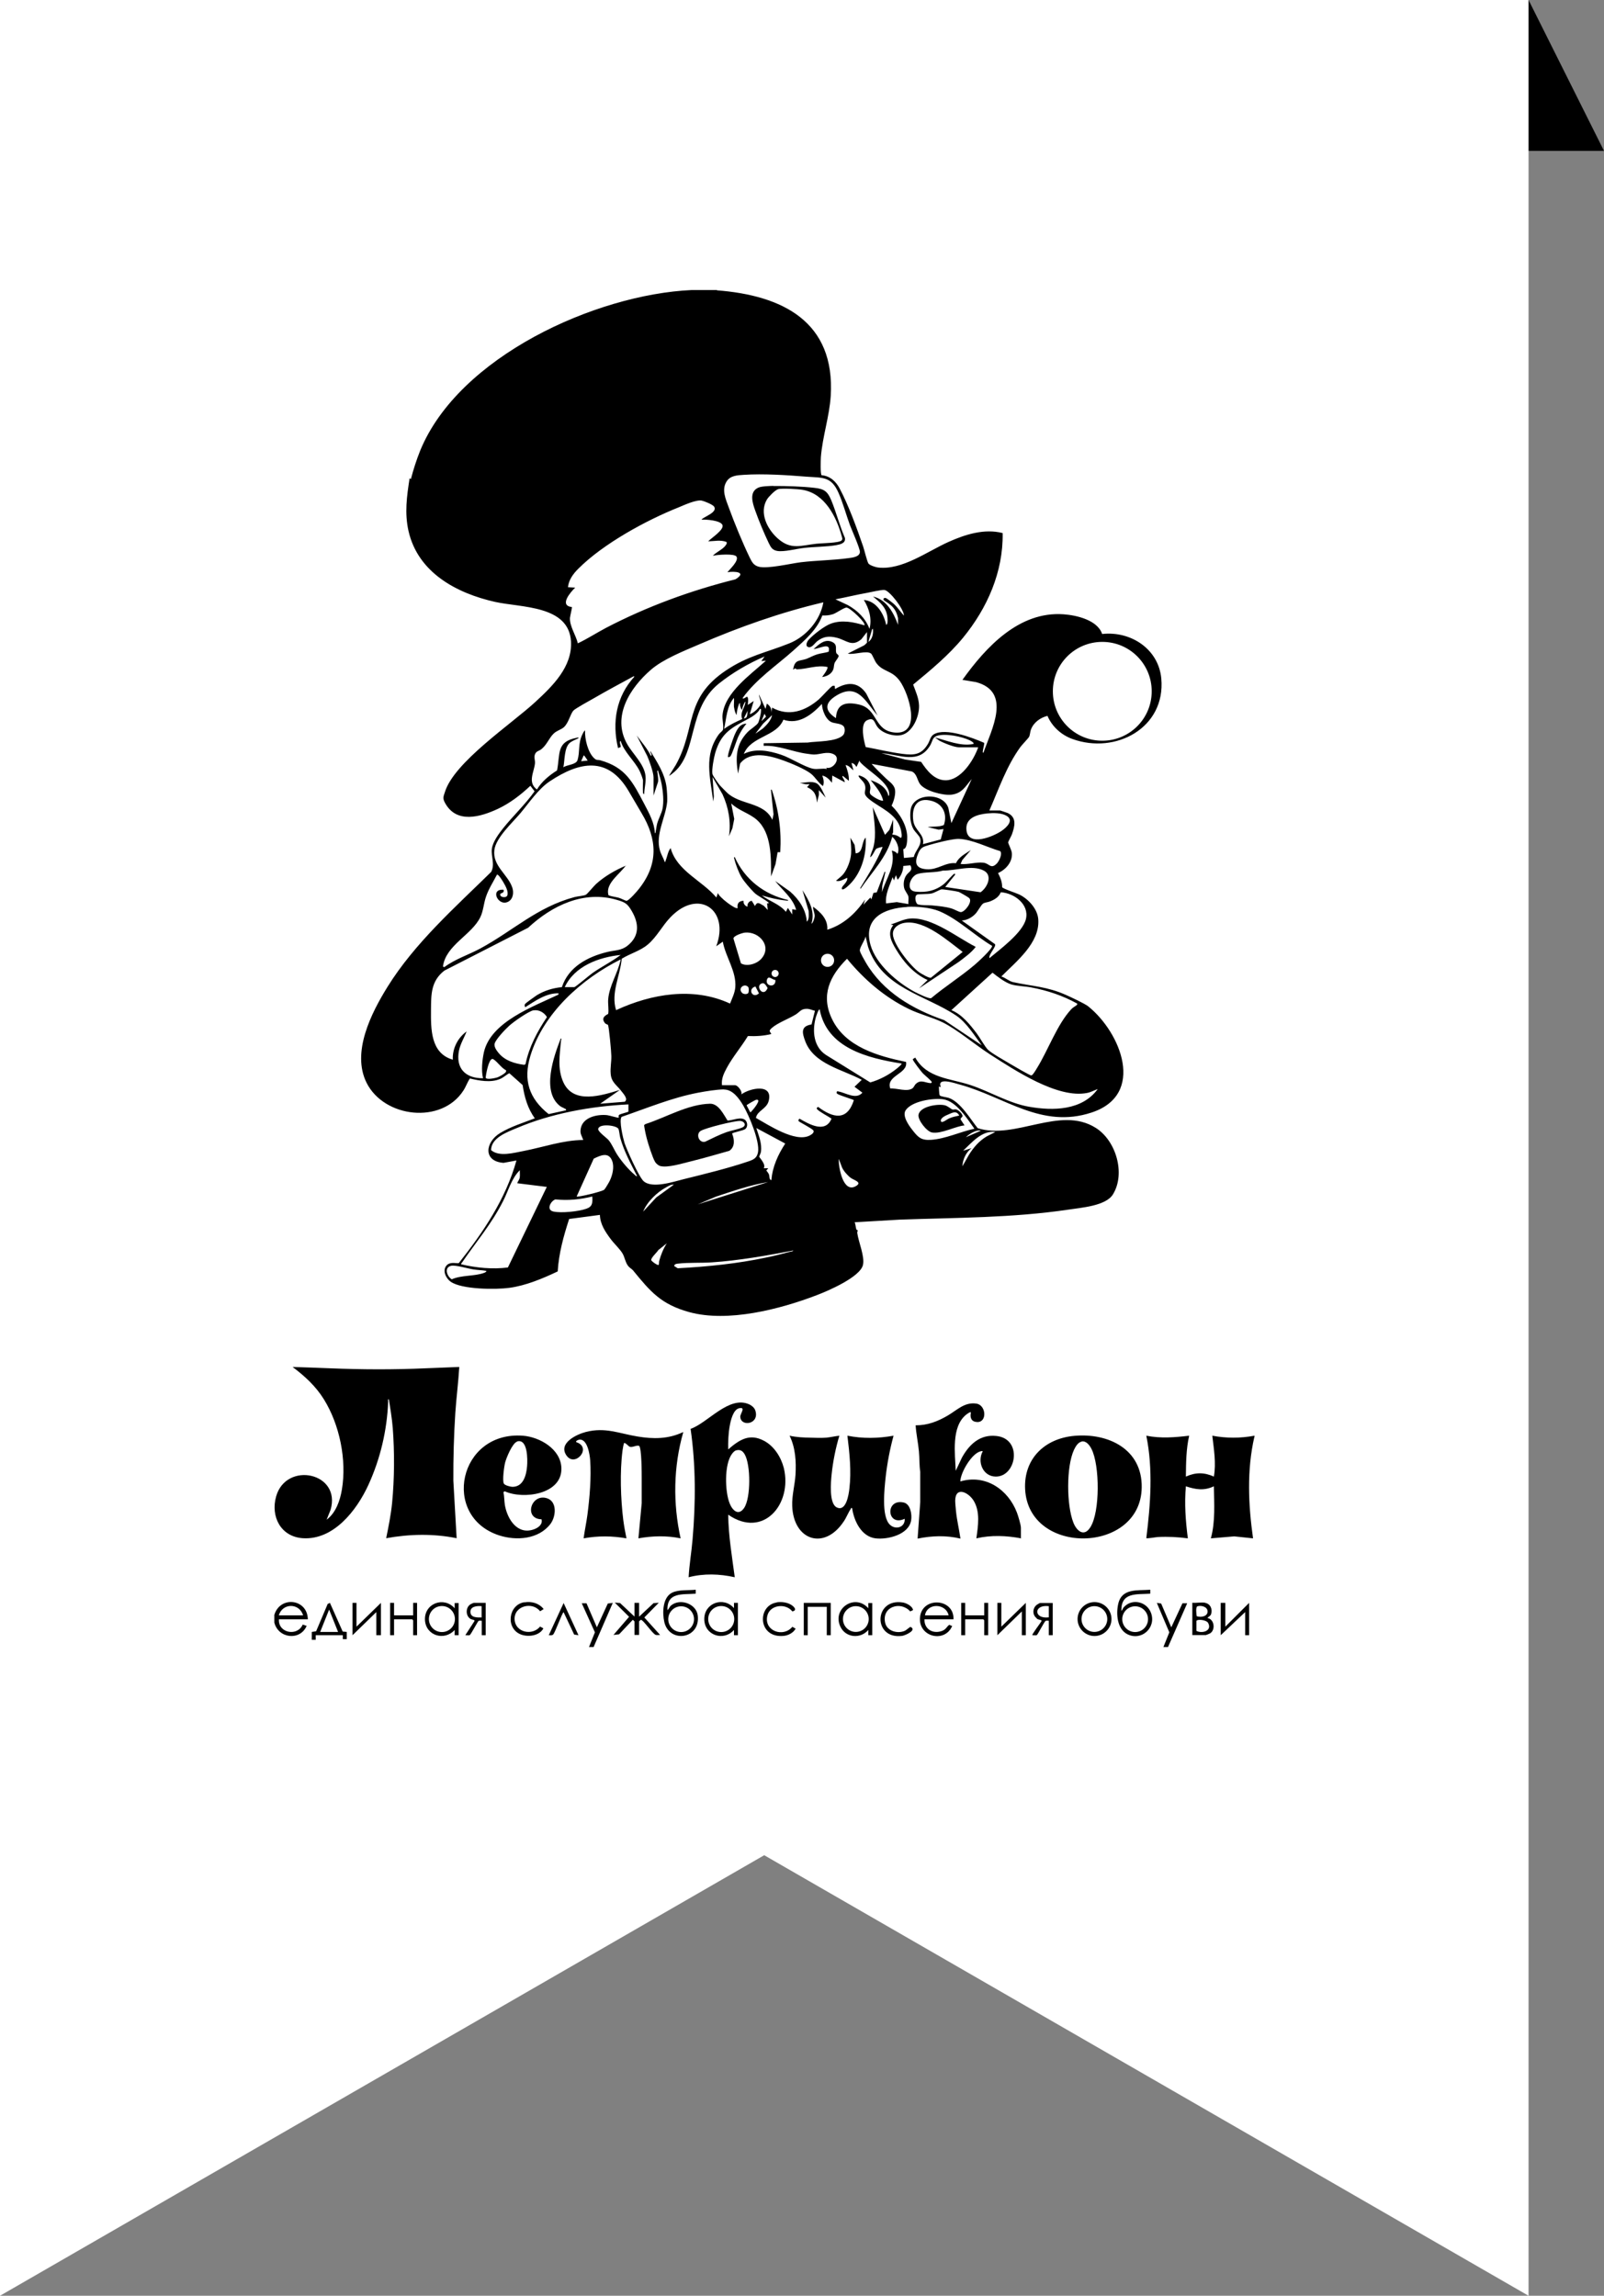 <?xml version="1.0" encoding="UTF-8"?> <svg xmlns="http://www.w3.org/2000/svg" id="_Слой_2" data-name="Слой 2" viewBox="0 0 122.03 174.68"><rect x="0" y="0" width="122.03" height="174.68" fill="#808080" stroke="none"/><defs><style> .cls-1 { fill: #fff; } </style></defs><g id="_Слой_1-2" data-name="Слой 1"><polygon points="122.03 11.48 116.29 11.48 110.55 5.74 116.29 0 122.03 11.48"></polygon><polygon class="cls-1" points="116.29 174.68 116.29 0 0 0 0 174.68 58.14 141.16 116.29 174.68"></polygon><g id="uuid-4f2a27f3-9f49-4182-ac65-9a12a612327f" data-name=" Слой 1-2"><g><path d="M54.53,22.09c5,.38,9.02,2.38,8.67,8.04-.1,1.56-.63,3.11-.75,4.66-.01.18-.05,1.3.06,1.37.63.05,1.09.47,1.37,1.01.67,1.26,1.31,3.02,1.78,4.39.09.25.31,1.2.42,1.33s.54.27.71.29c1.84.22,3.75-1.22,5.36-1.94,1.27-.57,2.73-1.04,4.13-.68.05,2.96-1.17,5.71-3.01,7.96-1.11,1.35-2.46,2.46-3.8,3.57.19.51.43,1.03.45,1.59.03.83-.5,2.1-1.4,2.26-.57.1-1.39-.15-1.75-.61-.27-.34-.24-.79-.8-.53-.56.25-.25,1.57-.11,2.04.93.17,1.86.4,2.79.52s1.47.06,1.96-.78c.14-.25.18-.56.44-.71.89-.52,2.93.26,3.82.65.04.06-.08.46-.09.58,0,.06-.05.18.04.17.61-1.76,2.18-4.63-.57-5.37l-1.03-.17c1.79-2.5,4.31-5.23,7.69-4.99.99.07,2.59.44,2.94,1.5,2.17-.24,4.29,1.13,4.5,3.39.34,3.76-3.48,5.79-6.76,4.6-.84-.3-1.55-.94-1.9-1.76-.54.13-1.06.5-1.26,1.05-.06.16-.07.4-.13.53-.05.11-.53.6-.67.79-1.06,1.46-1.64,3.19-2.36,4.83h.83s.49.16.56.19c.72.34.54,1.02.32,1.64-.05.13-.28.53-.28.6,0,.09.26.57.28.81.06.68-.46,1.26-1.05,1.52.17.33.32.68.31,1.07.04.12,1.1.46,1.3.56.7.34,1.4,1.1,1.45,1.9.13,1.79-1.68,3.2-2.81,4.34.31.09.58.36.9.43,1.47.32,2.58.33,4.03.98.38.17,1.42.65,1.69.87,2.47,1.99,4.38,6.71.25,8.07-3.82,1.26-6.58-1.18-10.01-2.12-.38-.1-1.8-.61-1.46.19l-.15-.05s.01.58.06.67c.06.1.53.14.7.2.89.32,1.62,1.59,2.19,2.3,2.87.91,6.25-1.73,8.97-.03,1.55.96,2.3,3.48,1.32,5.07-.54.88-2.42,1.01-3.4,1.16-4.23.63-8.57.61-12.82.76l-3.43.2c.08.17.07.37.13.54.03.07.1.06.11.07,0,.02-.05.13-.04.21.09.67.59,1.81.43,2.44-.23.92-2.67,1.97-3.52,2.29-2.79,1.07-6.75,2.09-9.68,1.29-2.15-.59-2.96-1.55-4.29-3.18-.09-.11-.28-.2-.39-.36-.2-.27-.24-.63-.4-.91-.2-.35-.64-.75-.9-1.1-.41-.55-.81-1.13-.83-1.85l-2.34.31c-.42,1.29-.79,2.62-.87,3.99-1.14.54-2.42,1.08-3.68,1.25-1.03.14-3.62.13-4.47-.47-.36-.26-.65-.86-.3-1.24.29-.32.84-.11.93-.18,1.86-2.35,3.57-4.88,4.38-7.8l-.98.18c-1.57-.11-1.41-1.57-.26-2.27.81-.49,1.76-.78,2.64-1.12-.55-.75-.79-1.62-.93-2.53l-1.01-.9c-.26.13-.45.34-.74.45-.7.28-1.55.12-2.26-.05-.2.29-.3.62-.49.91-1.66,2.59-6.03,2.09-7.37-.58-1.16-2.32.35-5.3,1.59-7.3,2.06-3.32,5.12-6.03,7.89-8.75.3-.59-.02-1.15.05-1.75.07-.54.52-1.14.85-1.56.76-.95,1.69-1.82,2.4-2.82l-.32-.42c-.73.69-1.55,1.32-2.46,1.75-1.35.63-3.17,1.16-4.04-.46-.18-.33-.12-.47,0-.82.7-2.27,5.06-5.17,6.88-6.85,1.31-1.21,2.82-2.67,2.71-4.61-.17-2.75-3.78-2.56-5.77-3-2.94-.66-5.87-2.23-6.59-5.39-.31-1.38-.13-2.64.08-4.01l.1.05c.19-.73.43-1.47.71-2.17,2.93-7.14,13.32-11.87,20.64-12.21h1.95ZM56.58,36.13c-.46.03-1,.05-1.28.47-.44.65-.08,1.39.15,2.03.43,1.18,1.04,2.66,1.58,3.78.17.34.29.6.69.71.67.18,2.41-.24,3.21-.34,1.18-.14,2.43-.15,3.6-.31.3-.04.87-.09.89-.47.01-.27-.62-1.68-.76-2.05-.29-.79-.54-1.73-.88-2.48-.55-1.23-1.2-1.11-2.41-1.2-1.51-.12-3.29-.24-4.8-.14h0ZM53.38,39.52c.23-.23,1.22-.54.95-.97-.1-.16-.75-.42-.94-.46-.43-.08-1.32.33-1.75.51-2.49.99-5.76,2.78-7.65,4.68-.39.39-.72.84-.78,1.4l.55.03c-.37.36-1.24,1.37-.25,1.48.03.03-.14.69-.15.83-.03.63.46,1.32.6,1.93.74-.35,1.43-.8,2.15-1.18,3.11-1.62,6.44-2.84,9.84-3.69.92-.56-.08-.63-.61-.54.18-.23.89-.87.69-1.19-.15-.25-1.5-.14-1.8-.06.25-.28.77-.49.98-.8.06-.08.1-.14.07-.25-.47-.18-.92-.06-1.4-.05.21-.24,1.24-.88,1.08-1.25-.16-.35-1.24-.42-1.58-.4h0ZM68.77,46.84c0-.49-1.09-1.9-1.48-1.95-.21-.03-1.06.17-1.33.22-.8.14-1.59.34-2.4.49l.94.44c.75.42,1.34,1,1.65,1.81.2-.77-.03-1.55-.43-2.2.96.08,1.52,1.04,1.7,1.9.13-.07.11-.35.1-.48-.04-.81-.53-1.21-1.1-1.68,1.03.23,1.57,1.24,1.9,2.15v-.51c-.16-.72-.46-.96-1.04-1.33-.15-.09-.04-.24.1-.2.09.02.52.36.61.44.3.27.51.61.78.9h0ZM48.92,60.3c-.03-.25,0-.63,0-.9,0-.13-.19-.6-.26-.74-.38-.78-1.19-1.43-1.44-2.29-.14.08.03.35,0,.47l-.2.08c-.47-1.97-.14-3.93,1.25-5.44l-.07-.02c-.99.54-1.99,1.07-2.97,1.64-.28.16-1.49.82-1.62.98-.24.31-.36.94-.72,1.26-.21.18-.53.25-.76.47-.36.34-.52.86-.95,1.2-.15.12-.37.14-.46.34-.13.26,0,.46-.02.73-.06.65-.59,1.46.15,1.99.36-.6.94-1.08,1.53-1.45.25-1.27-.07-2.18,1.48-2.48.05-.01.16-.07.15.03-.19.09-.51.22-.67.36-.42.37-.37,1.33-.48,1.85.3-.2.97-.19,1.08-.55.19-.64.03-1.25.36-1.94.04-.09.12-.26.21-.32-.03.65.21,1.68.7,2.13.2.18.24.09.46.15,1.94.54,2.48,1.68,3.36,3.35.35.67.76,1.41.79,2.19.07.01.06-.09.07-.15.04-.2.06-.4.11-.59.1-.35.34-.79.4-1.1.12-.57.04-1.3-.06-1.87-.07-.36-.18-.7-.28-1.05-.09-.01-.05.11-.04.17.02.23.08.46.04.7l-.34,1.03v-1.38c0-.37-.32-1.27-.48-1.63l-.8-1.56c.37.5.8.99,1.08,1.55.16-.05-.11-.27-.03-.35.52.85,1.09,1.72,1.22,2.74.03.26.07.83.05,1.08-.11,1.22-.92,2.51-.55,3.74.09.31.26.56.36.86.07.02.05-.05.07-.1.13-.31.17-.7.38-.95.48,1.75,2.39,2.46,3.48,3.76l.12-.35c.03.29,1.36,1.3,1.5,1.15-.06-.35.1-.54.45-.55-.03.21.1.39.3.45-.04-.21.11-.43.32-.45l.25.4c.18-.41.38-.16.67-.02l.3.32-.05-.5.15-.03c-.3-.28-.88-.53-1.15-.81-.29-.3-.73-.79-.95-1.16-.21-.36-.44-.96-.54-1.37-.01-.05-.07-.16.03-.15.76,1.7,2.25,2.85,4.06,3.26.01.09-.1.04-.16.04-.62-.06-1.24-.21-1.84-.39.59.46,1.35.65,1.83,1.25l.15-.3.33.5v-.4s.3.05.3.05c-.24-.89-1.05-1.5-1.6-2.2l1.13.8c.67.58,1.23,1.4,1.28,2.3.21-.19.14-.57.14-.82l-.47-1.58c.48.78.99,1.6.68,2.56.14-.08.24-.43.25-.58.01-.24-.14-.48-.12-.72.58.43,1.14.96,1.08,1.75,1.25-.39,2.16-1.25,2.88-2.3l-.13.4.53-.55.07.15.16-.5.25-.04.6-1.57c.09-.01.04.1.03.15-.06.31-.16.62-.21.94l-.02.46c.32-1.07,1.05-1.97.75-3.16.18.05.31.09.43.25.2-.4-.06-1.02-.4-1.3-.39,1.53-1.55,2.69-2.41,3.96l-.02-.07c.61-1.01,1.26-2.01,1.7-3.11-.09-.02-.44.09-.49.14-.13.12-.26.54-.46.64.04-.27.18-.51.25-.78.25-.98.04-2.04-.05-3.03l.93,2.1.33-.37.29-.79v.98s-.08.11-.05.17c.22,0,.44.09.6.23.2.07.05-.58.02-.68-.34-1.19-1.6-1.59-2.43-2.28-.54-.46-.14-.55-.29-1.06-.08-.26-.4-.48-.47-.64-.03-.06.01-.09.07-.07.46.14.79.45.82.94,0,.17-.09.3-.01.46s.85.6.98.5c-.16-.63-.57-1.06-.95-1.55.58.19,1.22.55,1.35,1.2.09,0,.05-.22.05-.27-.14-.84-1.61-1.65-2.18-2.28-.04-.04-.07-.09-.07-.15l-.23.5c-.08-.14-.2-.29-.38-.3l.15.55c-.2-.14-.34-.37-.6-.4.14.38.27.79.25,1.2l-.43-.35c-.23-.09.21.4.1.45l-.93-.5-.03.55c-.19-.25-.41-.48-.73-.55.09.27.16.52.05.8-.36-.25-.57-.66-.9-.93-.45-.36-1.53-.81-2.09-1.01-1.03-.37-2.52-.78-3.31.22l-.16.77c-.2-1.23-.17-2.22.73-3.16.19-.2.68-.5.8-.7.07-.11.37-1.22.13-1.05-.13.28-.54.56-.82.71-1.3.7-2.12,1.06-2.58,2.64-.1.35-.27,1.25-.21,1.59.02.13.46.75.58.88.09.1.4.41.52.53,1,.97,2.82.7,3.46,2.08l.09-.42c-.06-.57-.13-1.15-.18-1.72,0-.06-.06-.17.04-.16.54,1.56.75,3.11.65,4.76h-.2l-.16.91-.34.94c0-1.4.06-3.3-1.08-4.31-.58-.51-1.4-.71-1.95-1.25l.23,1.18-.14.71-.26.61c.16-1.1-.03-2.19-.49-3.19l-.76-1.32.1,1.48-.05.38c-.22-1.83-.74-3.49.43-5.11.07-.1.28-.25.31-.34.08-.27-.07-.79-.03-1.14.17-1.7,2.14-3.06,3.3-4.12l-.35.03.25-.35c-1.22.52-2.47,1.25-3.5,2.08-2.35,1.91-1.6,5.11-3.34,6.68-.05.04-.39.34-.42.3l.51-.82c1.57-2.83.6-5.02,3.8-7.17,1.68-1.13,3.03-1.35,4.81-2.06,1.29-.51,2.37-1.75,2.61-3.13-3.24.76-6.4,1.88-9.45,3.2-1.16.5-2.74,1.12-3.68,1.94-1.58,1.37-2.97,3.54-1.81,5.62.42.76,1.32,1.55,1.41,2.45.05.47-.09.91-.1,1.38-.05.02-.1-.1-.1-.13h0ZM65.96,48.92v-.83l-.43.55c-.73.61-1.12.08-1.85-.11-.59-.15-1.02-.12-1.51.26-.19.15-.41.54-.69.44-.24-.08-.08-.42.04-.55.35-.39,1.22-1.07,1.72-1.24.83-.29,1.7-.11,2.52.14.16-.16-1.04-1.3-1.34-1.35-.17-.03-.78.41-1.04.5-.28.09-.53.11-.82.1-.38,1.06-1.34,1.89-2.16,2.63-1.33,1.19-2.86,2.2-3.91,3.66.11.12.32-.19.38-.08.09.17.03.42.02.6l.45-.3-.3,1c.28-.06.86-.59.85-.87,0-.18-.15-.43-.15-.63l.5,1.1.1-.4c.27.17.39.44.35.75l.05-.45c1.27.71,2.53.26,3.56-.63.2-.17.9-.97,1.04-1.02.05-.02.11-.01.16-.01l.03.25c.89-.54,1.74-.59,2.37.34l.86,1.67c-.94-1.09-1.52-2.53-3.17-1.49-.88.55-.85,1.15.01,1.69.04-1.13.81-1.25,1.76-1.03,1.46.34,1.1,2,2.74,2.13,2.05.16,1.04-2.97.36-3.92-.6-.84-1.27-.67-1.79-1.37-.12-.16-.31-.65-.4-.72-.33-.27-1.33.12-1.77,0l1.25-.63s.2-.17.2-.2h0ZM66.06,48.85c.32-.23.39-.64.35-1-.1.02-.08.11-.1.17-.09.27-.16.56-.25.83h0ZM87.62,52.6c0-2.08-1.68-3.76-3.76-3.76s-3.76,1.68-3.76,3.76,1.68,3.76,3.76,3.76,3.76-1.68,3.76-3.76ZM55.84,53.83c-.02-.23.02-.49,0-.73-.55.63-.58,1.57-.75,2.36.43-.31.9-.54,1.38-.75-.2-.47.17-.83.23-1.23.01-.11,0-.13-.06-.01-.09.17-.15.35-.19.54-.06-.03-.12-.22-.14-.29-.02-.07-.01-.14-.01-.21-.09-.13-.3.83-.25.9-.1-.08-.19-.45-.2-.58h0ZM64.14,55.94c.14-.15.17-.48.06-.65-.15-.24-.66-.24-.88-.32-.49-.16-.78-.95-.79-1.41-.76.81-1.75,1.61-2.93,1.2-.53,1.3-2.47,1.25-3.01,2.6.88-.44,1.92-.24,2.82.06.73.24,1.8.94,2.44,1.07.34.07.71-.05,1.06.02l-.05-.1c.52.17,1.18-.74.55-1.03-.5-.23-1,.03-1.48.03-.13,0-.4-.04-.54-.06-1.09-.14-2.17-.66-3.29-.6v-.2l3.34-.05c.69-.11,2.2-.04,2.71-.57h0ZM56.59,54.66c.34-.01.23-.36.3-.6l-.3.6ZM57.94,54.86l.34-.33-.12-.22-.23.55h0ZM57.49,55.81s.52-.35.57-.4c.29-.27.6-.6.68-1l-.68.65-.58.75h0ZM74.43,56.86h-1.48c-.35,0-1.17-.33-1.49-.51l-.34-.24c.94.24,1.94.69,2.93.5.11-.08-.21-.25-.27-.28-.6-.29-1.87-.55-2.5-.34-.35.12-.33.4-.5.7-.87,1.51-2.34.72-3.72.62l1.8.48,1.22.18c.43.65,1,1.4,1.86,1.4,1.17,0,2.14-1.53,2.48-2.51h0ZM44.71,57.87s-.27-.42-.3-.4l-.2.45.5-.05h0ZM73.93,59.27c-.49.58-.74,1.11-1.58,1.2-.62.06-2-.29-2.37-.83-.2-.29-.23-.78-.61-.94l-3.06-.58c.32.37.68.71,1.03,1.05.25.26.64.47.74.86.09.35-.08.94-.25,1.27.61.6,1.16,1.47,1.19,2.36,0,.26,0,.92-.3.95l.05.67.75-.07c.11-.52.64-.88.48-1.43-.06-.19-.37-.47-.49-.66-.25-.44-.3-1-.23-1.5.18-1.29,2.48-1.36,2.87-.14l.23,1.15,1.55-3.36ZM47.62,65.84c-.4.61-1.52,1.33-1.35,2.18.01.07.01.09.08.12.18.07.51.11.73.17.14.04.47.21.57.23.18.02.83-.74.97-.92,1.48-1.88,1.39-3.75.19-5.75-.33-.56-.65-1.11-.98-1.67-1.57-2.68-3.73-2.27-6.02-.74-.85.57-1.56,1.63-2.23,2.43-.6.71-1.86,1.86-1.97,2.79-.15,1.2,1.02,1.85,1.36,2.84.13.37.08.87-.29,1.08-.77.43-1.45-.99-.37-.9.09.26-.22.24-.25.33-.07.25.47.33.54.09.09-.31-.15-.72-.3-.98-.05-.09-.39-.65-.49-.59-.29.56-.64,1.09-.84,1.69-.17.5-.2,1.07-.42,1.53-.65,1.37-2.64,2.14-2.85,3.77l.1.05c.83-.62,1.83-.93,2.74-1.42,2.48-1.34,4.32-3.15,7.16-3.91.24-.07.69-.09.87-.18.12-.06.6-.66.78-.82.65-.59,1.47-1.06,2.28-1.4h0ZM71.81,62.77c.27-.8-.05-1.57-.89-1.82-1.16-.34-1.58.44-1.44,1.49.1.77.88,1.02.74,1.79l1.35-.36.21-.79-.37.05-.83-.2c.41-.06.86.01,1.24-.16h0ZM75.12,61.89c-.78.08-1.72.34-1.59,1.31.17,1.24,2.04.45,2.67.02.38-.26.97-.81.37-1.15-.39-.23-1.01-.22-1.45-.18ZM75.82,65.72c.18-.17.47-.76.27-.96-.98-.29-2.1-.88-3.13-.93-.48-.02-1.79.32-2.29.47-.43.13-.61.17-.8.6-.31.72-.24,1.18.63,1.24.86.06,1.41-.55,2.23-.46.21-.48.72-.72,1.13-1l-.65.76-.13.3c.57.06,1.17-.16,1.73-.1.46.05.56.52,1.01.08h0ZM69.27,65.84l-.55.05c0,.38-.18.77-.43,1.05l-.13-.35-.15.4-.1-.25c-.23.65-.57,1.29-.5,2l.82-.1.88.15c-.02-.18.03-.4,0-.57s-.28-.44-.33-.68c-.06-.3-.02-.61.13-.88.19-.34.58-.38.35-.82h0ZM71.92,67.49l2.68.4c.5-.34.96-1.28.24-1.65-.89-.46-2.14.02-3.1,0-.57.18-1.41.09-1.94.26-.56.18-.93,1.26-.16,1.34.83.09,1.56-.07,2.2-.6.17-.14.64-.7.75-.75.06-.03.09.01.07.07l-.75.93h0ZM69.78,68.78c.13.12.91.09,1.11.11.51.05,1.03.09,1.52.24.18.05.55.27.69.27.3,0,.94-.82.62-1.08-.08-.07-.7-.43-.79-.46-.16-.05-1.15-.2-1.29-.19s-.53.26-.76.31c-.29.07-.98.03-1.11.09-.22.11-.12.59.01.71h0ZM75.28,72.9c.8-.67,2.52-1.93,2.77-2.97.27-1.13-.9-1.98-1.91-2.04-.15.37-.47.56-.83.7-.17.07-.4.07-.53.17-.15.11-.4.6-.58.78-.27.28-.64.48-1.03.5l2.53,1.8c.11.18-.49.78-.43,1.05h0ZM42.75,75.1c.51-1.54,1.97-2.31,3.47-2.67.58-.14,1.04-.09,1.53-.48.91-.73.87-1.67.32-2.62-.33-.57-.51-.68-1.14-.86-2.52-.74-4.93.43-6.75,2.12l-6.37,3.26c-1.03.8-1.01,1.81-1.02,2.99-.01,1.45-.04,3.3,1.66,3.79-.04-.85.37-1.66,1.05-2.15-.19.49-.47.93-.58,1.45-.27,1.35.49,2.13,1.83,2.11-.15-.58-.06-1.42.07-2,.54-2.3,3.77-3.46,5.66-4.36l.02-.1c-.94-.03-1.77.57-2.53,1.05-.03.01-.09-.14-.03-.23s.76-.58.89-.67c.59-.36,1.22-.55,1.91-.62h0ZM54.49,72c1.04-2.77-1.34-4.44-3.48-2.21-.62.64-1.04,1.5-1.73,2.08-.58.49-1.34.68-1.98,1.08-.12,1.31-.84,2.59-.43,3.91,2.7-1.25,5.88-1.79,8.67-.5.16-.4.36-.8.4-1.23.1-1.22-.74-2.31-.95-3.48l-.5.35ZM69.01,69.01c-1.76.1-3.36.85-2.78,2.9.42,1.47,2.05,2.86,3.36,3.56.22.11,1.06.54,1.25.48,1.06-.89,2.24-1.63,3.29-2.52.23-.19,1.37-1.23,1.35-1.46-1.34-.79-2.59-2.04-4.02-2.64-.68-.28-1.71-.37-2.45-.33h0ZM56.68,70.96c-.2.02-.88.24-.88.45l.57,1.89c.46.27,1.21.04,1.55-.35.84-.94-.15-2.09-1.24-1.99h0ZM74.68,79.52c-.54-.72-1.15-1.71-1.91-2.23-2.35-1.59-5.68-2.08-6.73-5.25l-.19-.79c-.03.27-.49.89-.43,1.1.04.18.33.68.44.87,1.31,2.25,3.57,3.57,5.97,4.4l2.84,1.9h0ZM63.46,73.07c0-.28-.22-.5-.5-.5s-.5.22-.5.5.22.5.5.5.5-.22.5-.5ZM42.96,75.11h.73c.09,0,1.19-.94,1.41-1.09.69-.48,1.46-.86,2.12-1.36-1.66.17-3.52.85-4.26,2.46h0ZM83.5,82.87c-.28.1-.49.23-.79.29-2.25.45-5.52-1.74-7.37-2.92-1.08-.69-2.54-1.92-3.62-2.45-.78-.38-1.76-.62-2.58-1.02-1.84-.89-3.41-2.25-4.7-3.82-1.32,1.31-2.01,2.79-1.14,4.59,1.02,2.12,3.5,2.82,5.63,3.26.17.91-1.55,1.03-1.2,2.02.48-.04,1.29.29,1.7-.02.11-.09.15-.25.26-.34.36-.33.67-.09,1.05-.05.08,0,.09.03.15-.06.02-.09-.57-.56-.68-.68-.12-.13-.78-.97-.77-1.08l.19-.12c.89,1.58,2.67,1.58,4.2,2.09,1.48.49,2.94,1.39,4.46,1.65,1.82.32,4.03.29,5.22-1.34h0ZM47.22,73c-2.97,1.48-5.88,4.08-6.87,7.34-.56,1.85-.1,3.24,1.39,4.43l1.32-.29c.02-.12-.02-.08-.06-.11-.12-.08-.25-.11-.39-.21-1.43-1.11-.49-3.76.05-5.14.1-.01.03.1.02.15-.09,1.07-.29,2.15.18,3.18.78,1.7,2.92,1,4.3.58l-1.5,1.05,1.87-.15c.28-.21-.09-.59-.25-.8-.36-.48-.77-.67-.82-1.33-.04-.46.06-.91.05-1.35,0-.27-.18-2.28-.26-2.37-.05-.05-.15-.04-.23-.14-.38-.47.24-.66.25-.7.06-.24-.03-.8,0-1.1.08-1.05.74-2,.95-3.03h0ZM59.24,74.07c0-.15-.12-.27-.27-.27s-.27.12-.27.27.12.27.27.27.27-.12.27-.27ZM81.95,76.36c-1.1-.61-2.27-1-3.51-1.23-.46-.09-1.07-.1-1.48-.22-.48-.14-1.06-.59-1.45-.9l-3.13,2.85c.81.33,1.4,1.08,1.92,1.76.25.33.62,1.01.86,1.25.27.27,1.33.86,1.71,1.09.2.12,1.48.87,1.59.87.1,0,.35-.42.42-.54.85-1.36,1.54-3.34,2.62-4.5.15-.16.29-.21.42-.32.04-.04.04-.04.03-.1h0ZM58.99,74.56c-.23.01-.52-.39-.64-.02-.16.52.7.65.64.02ZM58.03,74.81c-.66.1.02,1.19.37.37-.07-.12-.22-.39-.37-.37ZM56.93,75.55c.04-.07.06-.37-.01-.45-.27-.31-.8.07-.48.43.12.14.42.14.49.02h0ZM57.47,75.06c-.64.19-.2.97.27.52l-.27-.52ZM54.94,82.57h.98c.2,0,.57.46.48.7.65-.48,2.43-.86,2.08.5-.16.62-.87.73-.97,1.29.96.54,2.97,1.88,4.07,1.35.14-.07.43-.25.28-.42-.14-.15-1.06-.63-1.1-.68-.04-.07,0-.15.07-.19.74.43,1.96,1.13,2.43,0-.24-.18-.94-.53-1.1-.73-.07-.09.01-.11.08-.17,1.13.85,2.21,1.1,2.72-.51-.04-.05-1.04-.35-1.22-.46-.08-.05-.1-.06-.09-.16.07-.1.07-.05.14-.04.54.09,1.34.65,1.82.09l-.6-.45.55-.53c-1.47-.79-3.65-1.19-4.3-2.94-.24-.64-.35-1.14.48-1.27l.26-1.04c-.22-.05-.39-.15-.63-.15-.44,0-.51.23-.83.43-.51.32-1.38.64-1.8,1.01-.08.07-.16.13-.19.25l.13.23c-.59.14-1.18.18-1.78.15-.49.81-1.15,1.58-1.6,2.41-.23.43-.44.85-.37,1.35h0ZM68.57,80.92c-2.55-.41-5.65-1.16-6.21-4.11-.08-.08-.3.6-.31.66-.26,1-.15,2.19.79,2.8l3.37,2.09c.71-.2,1.43-.58,2-1.04.06-.05.44-.35.38-.4h0ZM40.59,76.87c-.39.08-1.51.87-1.84,1.17-.29.26-.99.99-1.11,1.34-.09.25.15.57.31.76.48.57,1.22.79,1.93.88l.1-.05c.27-1.31.9-2.49,1.63-3.58-.19-.34-.62-.59-1.02-.51h0ZM38.49,81.43c-.33-.16-.63-.62-.92-.81-.05-.03-.07-.06-.14-.04-.26.07-.46,1.15-.48,1.42.06.18.72.03.88-.02s.62-.31.67-.44v-.11s0,0,0,0ZM55.08,82.89c-.59.01-1.37.14-1.96.25-2,.38-3.91,1.18-5.83,1.84-.21.28.11,1.61.22,1.98.17.52,1.1,2.59,1.45,2.91.66.59,2.26.05,3.06-.15,1.54-.38,3.42-.84,4.91-1.35.39-.13.66-.25.74-.71.14-.84-.69-2.8-1.13-3.55-.31-.53-.8-1.22-1.47-1.21h0ZM74.13,85.88c-.56-.77-1.37-2.1-2.39-2.24-.77-.1-2.37.14-2.84.84-.28.43.25,1.17.53,1.52.42.54.65.77,1.38.73,1.12-.07,2.25-.62,3.33-.85h0ZM57.53,83.68c-.07.01-.72.38-.73.42l.27.52c.07.02.08-.05.12-.08.11-.11.8-.93.35-.86h0ZM47.82,84.03c-2.85.14-5.87.68-8.5,1.8-.74.31-1.95.74-1.96,1.68.61.53,1.72.21,2.46.07,1.51-.29,3-.83,4.55-.84-.11-.34-.26-.46-.19-.86.15-.88,1.27-1.11,2.01-1.03.14.01.85.23.88.19.02-.02-.04-.15.03-.21.1-.08.69-.21.71-.25v-.54s0,0,0,0ZM48.47,89.49c-.48-.95-.99-1.87-1.28-2.91-.05-.17-.08-.59-.15-.7-.18-.27-1.49-.41-1.53.03-.02.2.64.66.8.85.26.32.42.75.65,1.1.32.5.87,1.15,1.33,1.53.06.05.08.12.18.1ZM58.69,89.79c.07-1.01.51-1.95,1.05-2.78l-2.2-1.18c.19.61.44,1.17.35,1.82-.02.11-.13.32-.13.36,0,.06.55.6.34.88h.35s-.15.17-.15.17c.07.1.16.19.2.3.06.16,0,.43.2.43h0ZM74.63,86.03c-.37-.09-.88.25-1.15.5l1.15-.5ZM75.73,86.13c-1.02-.14-1.78.79-2.46,1.43l.65-.2c-.42.3-.68.86-.7,1.38l.5-.88c.36-.57.77-1.05,1.36-1.4l.65-.33h0ZM43.86,91.04c.1.07,1.94-.37,2.11-.52.07-.06.37-.57.42-.68.21-.43.35-1.03.19-1.49-.26-.73-.88-.45-1.41-.19l-1.3,2.88h0ZM63.81,88.19c-.02.63.33,2.65,1.32,2.05.49-.29-.17-.44-.41-.62s-.54-.52-.66-.79l-.24-.63h0ZM39.35,90.04c.04-.16.16-.26.19-.44s0-.38.01-.56c-.64.62-.87,1.56-1.28,2.36-.91,1.79-2.04,3.08-3.13,4.68-.03.04-.07.05-.05.12,1.16.27,2.37.39,3.55.24l2.96-6.13-2.25-.28h0ZM58.44,89.94c-1.36.22-2.67.68-3.97,1.11l-1.39.59,5.36-1.7ZM51.28,90.14c-.22-.03-.4.09-.58.19-.71.38-1.47,1.11-1.77,1.86l1-1.08,1.35-.98ZM45.06,91.04c-.92.23-1.86.32-2.81.22-.36.13-.71.79-.16.92.6.14,1.93,0,2.52-.21.47-.16.48-.46.45-.93h0ZM50.73,94.6l-.65.52c-.09.17-.6.61-.53.78.11.13.35.3.5.35.12.03.07-.2.1-.3.13-.48.31-.93.58-1.35h0ZM60.35,95.15c-2.05.39-4.11.76-6.19.9-.86.06-1.76,0-2.61.1-.13.02-.23.03-.26.18l.27.17c2.27-.12,4.53-.35,6.75-.82.59-.12,1.19-.27,1.77-.43.07-.02.26-.02.27-.1h0ZM37,96.7c-.32-.06-.65-.06-.97-.11-.42-.06-1.36-.35-1.7-.28-.57.12-.33.81.04,1.03.73-.33,1.73-.22,2.46-.49.08-.03.15-.06.18-.15h0Z"></path><path d="M95.43,109.33c-.58,2.53-.46,5.17-.1,7.72l-1.43-.15-1.78.15c.35-1.27.25-2.65.23-3.96-.74.35-1.38.25-2.13,0-.12,1.32-.02,2.65.15,3.96-.75-.1-1.52-.14-2.28-.1-.09,0-.88.14-.88.08.32-2.57.52-5.23,0-7.79,1.1.22,2.16.13,3.26,0-.23,1.01-.24,2.07-.25,3.11.75-.33,1.38-.33,2.13,0,.18-1.02,0-2.08-.12-3.11,1.07.2,2.13.2,3.21,0v.1h0Z"></path><path d="M20.86,122.91c.42-1.51,2.53-1.28,2.56.3h-2.2c-.07,1.05,1.41,1.33,1.81.4l.3.1c-.49,1.15-2.15.97-2.46-.25v-.55ZM23.06,122.91c-.28-.95-1.56-.96-1.85,0h1.85Z"></path><polygon points="44.81 125.32 45.26 124.2 44.26 121.99 44.62 121.99 45.41 123.82 46.24 122.01 46.62 121.96 45.16 125.32 44.81 125.32"></polygon><polygon points="88.51 125.32 88.96 124.2 88.01 121.96 88.34 122.01 89.11 123.82 89.96 121.99 90.32 121.99 88.86 125.32 88.51 125.32"></polygon><path d="M34.94,104.02c-.07,1.16-.22,2.32-.3,3.48-.11,1.72-.16,3.44-.15,5.16l.25,4.38c-1.77-.36-3.59-.32-5.36,0,.18-.89.36-1.78.45-2.68.18-1.84.19-3.87.05-5.71-.06-.73-.18-1.46-.3-2.18-.09-.01-.05.11-.05.17-.08,2.18-.6,4.38-1.51,6.36-.88,1.91-2.63,4.19-4.98,4.04-1.68-.11-2.47-1.65-2.03-3.19.77-2.68,4.97-1.81,4.14,1.03l-.3.75c.7-.52,1.02-1.45,1.16-2.29.38-2.25-.17-4.94-1.37-6.87-.62-1-1.45-1.76-2.38-2.46.94.03,1.89.06,2.83.1,2.49.1,4.82.11,7.31,0,.84-.04,1.69-.06,2.53-.1h0Z"></path><path d="M55.39,110.29c.85-.73,1.62-1.26,2.74-.66.76.4,1.29,1.24,1.5,2.06.67,2.75-1.56,5.41-4.23,3.56.02,1.6.29,3.18.5,4.76-1.15-.26-2.36-.3-3.51,0,.05-.96.22-1.92.3-2.88.24-2.79.25-5.64-.15-8.41,1.32-.46,2.93-2.57,4.47-1.86.19.09.38.25.45.45.36,1.06-1.1,1.29-1.14.49-.01-.24.45-.76-.08-.65-.46.09-.65.94-.72,1.33-.11.6-.13,1.21-.12,1.81ZM56.02,110.35c-.14.03-.25.17-.33.27-.6.79-.54,2.88-.18,3.77.21.53.67.98,1.1.35.52-.76.51-3.3.04-4.09-.15-.25-.32-.37-.63-.3Z"></path><path d="M77.69,117.05c-1.14-.21-2.27-.26-3.41,0,.13-.93.31-2.03-.21-2.87-.38-.62-1.38-1.13-1.4,0,0,.21.04.57.06.8.07.7.24,1.39.34,2.09-1.08-.26-2.17-.22-3.26,0l.2-2.78v-2.31c-.08-.51-.05-1.04-.1-1.55-.06-.66-.21-1.32-.25-1.98.93,0,1.69-.3,2.47-.76.69-.41,1.27-1.03,2.16-.89.74.12.82,1.42.06,1.4-.43-.01-.57-.31-.49-.69.04-.18-.32.1-.37.14-1.13.93-.83,2.96-.78,4.26l.47-1c.56-1.01,1.37-1.78,2.61-1.65,2.03.2,1.55,3.11-.04,3.09-.97-.01-1.42-1.12-.99-1.91,0-.05-.08-.03-.12-.02-.69.12-1.57,1.62-1.58,2.3,1.91-.57,3.64.61,4.31,2.38.09.24.3.93.3,1.15v.83h0Z"></path><path d="M63.86,109.23c-.28.93-.49,1.97-.59,2.94-.06.57-.21,2.22.38,2.52.72.37.92-.97.97-1.42.16-1.34.01-2.71-.15-4.03,1.15.23,2.35.21,3.51,0-.28,1.03-.48,2.08-.6,3.14-.09.88-.34,2.99.32,3.63.43.42,1.17.21,1.13-.45-1.37.64-1.51-1.54-.09-1.24.53.11.65.91.58,1.35-.17,1.1-1.78,1.49-2.71,1.38-1.08-.13-1.65-1.34-1.78-2.3-.12-.03-.08.02-.11.07-.2.29-.32.64-.52.93-1.48,2.25-3.84,1.46-3.93-1.17-.03-.78.2-1.59.25-2.36.06-1.01,0-2.06-.45-2.98.53.12,1.04.14,1.58.15.39.01.8.03,1.2,0,.34-.03.69-.12,1.03-.15h0Z"></path><path d="M51.98,108.98c-.75,2.62-.79,5.41-.2,8.07-1.06-.22-2.15-.19-3.21,0l.25-2.68v-1.9c0-.34,0-2.32-.2-2.46-.22-.06-.44.12-.68.08-.14-.03-.28-.28-.45-.3-.04,0-.12.5-.13.58-.21,1.61-.14,3.69.06,5.3.06.46.15.93.24,1.38-1.09-.19-2.17-.2-3.26,0,.08-.6.21-1.19.29-1.79.17-1.31.3-2.83.21-4.15-.03-.43-.21-1.64-.82-1.57-.07,0-.31.1-.24.19,1.25.4-.11,1.99-.76.99-.61-.93.8-1.59,1.51-1.77,1.47-.37,2.51.12,3.91.35,1.2.2,2.34.2,3.46-.33h0Z"></path><path d="M81.74,109.25c2.59-.23,5.16,1.02,5.12,3.92-.06,5.07-8.6,5.24-8.87.15-.12-2.34,1.5-3.87,3.75-4.07ZM82.29,109.69c-.28.05-.47.39-.58.62-.6,1.29-.57,4.22-.05,5.54.25.64.81,1.12,1.29.36.75-1.17.72-4.73.09-5.96-.14-.28-.4-.64-.76-.57Z"></path><path d="M41.2,115.6c-1.35-.03-.83-1.92.35-1.62.85.21.77,1.38.33,1.97-.9,1.18-2.6,1.3-3.92.87-4.41-1.45-3.07-7.94,1.82-7.58,1.3.1,2.9,1.03,2.93,2.48.05,1.99-2.9,2.39-4.31,1.75l-.1.06c.07.32.06.66.11.99.19,1.08.96,2.3,2.22,1.84.31-.11.67-.37.57-.75h0ZM39.34,109.69c-.36.11-.82,1.24-.91,1.59-.08.31-.22,1.36-.1,1.6.07.14.51.25.65.25.84.01,1.07-.91,1.12-1.58.04-.47.06-2.12-.77-1.87h0Z"></path><path d="M87.51,120.96v.3c-1.05.07-2.22-.13-2.2,1.3.08-.04.1-.16.17-.25.62-.72,1.77-.46,2.09.42.41,1.12-.73,2.16-1.81,1.61-.77-.4-.86-1.53-.69-2.29.27-1.23,1.46-1.01,2.44-1.09h0ZM87.34,123.2c0-.54-.44-.98-.98-.98s-.98.44-.98.98.44.98.98.98.98-.44.98-.98Z"></path><path d="M52.93,120.96v.3c-.99.08-2.2-.14-2.15,1.25.12-.09.15-.25.27-.35.69-.57,1.9-.14,2.03.73.25,1.82-2.15,2.18-2.54.53-.16-.7-.14-1.9.62-2.25.51-.23,1.21-.15,1.77-.21h0ZM52.8,123.2c0-.54-.44-.98-.98-.98s-.98.44-.98.98.44.98.98.98.98-.44.98-.98Z"></path><path d="M48.27,123.01v-1.05h.35v1.05l1.1-1.03.4-.03-1.1,1.12,1.2,1.33c-.1,0-.22.02-.32,0-.24-.05-.97-1.18-1.15-1.15-.03.02-.13.11-.13.12v1.03h-.35v-1.03s-.11-.12-.13-.12l-1.04,1.1-.43.05,1.19-1.38-1.09-1.08.4.03,1.1,1.03h0Z"></path><path d="M72.53,123.21h-2.2c-.02.76.65,1.14,1.35.88.28-.11.32-.28.53-.46l.23.09c-.58,1.35-2.64.81-2.44-.72s2.6-1.39,2.54.21h0ZM72.17,122.91c-.21-.93-1.64-.97-1.8,0h1.8Z"></path><path d="M34.89,124.42h-.3v-.4c-.79.87-2.21.43-2.26-.77-.05-1.25,1.44-1.81,2.26-.88v-.4h.3v2.46ZM34.61,123.19c0-.54-.44-.99-.99-.99s-.99.44-.99.99.44.99.99.99.99-.44.99-.99Z"></path><path d="M66.36,124.42h-.3v-.4c-.59.69-1.7.6-2.11-.22-.69-1.39,1.09-2.59,2.11-1.43v-.4h.3v2.46ZM66.09,123.19c0-.54-.44-.98-.98-.98s-.98.44-.98.98.44.98.98.98.98-.44.98-.98Z"></path><path d="M56.14,124.42h-.3v-.4c-.8.9-2.26.4-2.26-.83s1.47-1.74,2.26-.83v-.4h.3v2.46ZM55.86,123.19c0-.54-.44-.99-.99-.99s-.99.44-.99.99.44.99.99.99.99-.44.99-.99Z"></path><path d="M84.56,123.19c0,.71-.58,1.29-1.29,1.29s-1.29-.58-1.29-1.29.58-1.29,1.29-1.29,1.29.58,1.29,1.29ZM84.24,123.19c0-.54-.44-.98-.98-.98s-.98.44-.98.98.44.98.98.98.98-.44.98-.98Z"></path><path d="M91.69,121.96c.4.07.57.49.45.85-.05.16-.2.19-.28.3.53.09.63.91.2,1.17-.03.02-.3.13-.32.13h-1.03v-2.46c.3.03.69-.05.98,0h0ZM91.1,122.22c-.15.05-.08.6-.06.75.3.12.86.03.83-.38-.02-.34-.49-.46-.77-.37h0ZM91.02,123.34v.75c.41.22,1.21.02.9-.59-.13-.26-.85-.32-.9-.16Z"></path><path d="M24.02,124.42v.35h-.3v-.6l.33-.05.88-2.08.17-.08.97,2.18.31.03v.55h-.3v-.3h-2.05,0ZM25.72,124.17l-.68-1.7-.68,1.7h1.35Z"></path><polygon points="93.22 121.96 93.22 123.77 95.03 121.96 95.03 124.42 94.73 124.42 94.73 122.66 92.87 124.42 92.87 121.96 93.22 121.96"></polygon><polygon points="27.12 121.96 27.12 123.77 28.98 121.96 28.98 124.42 28.63 124.42 28.63 122.66 26.82 124.42 26.82 121.96 27.12 121.96"></polygon><polygon points="76.18 121.96 76.18 123.77 78.04 121.96 78.04 124.42 77.74 124.42 77.74 122.61 75.88 124.42 75.88 121.96 76.18 121.96"></polygon><polygon points="29.98 121.96 29.98 122.91 31.43 122.91 31.43 121.96 31.73 121.96 31.73 124.42 31.43 124.42 31.43 123.29 31.36 123.21 29.98 123.21 29.98 124.42 29.68 124.42 29.68 121.96 29.98 121.96"></polygon><polygon points="73.43 121.96 73.43 122.91 74.88 122.91 74.88 121.96 75.18 121.96 75.18 124.42 74.88 124.42 74.88 123.29 74.81 123.21 73.43 123.21 73.43 124.42 73.13 124.42 73.13 121.96 73.43 121.96"></polygon><polygon points="63.2 121.96 63.2 124.42 62.9 124.42 62.9 122.26 61.45 122.26 61.45 124.42 61.15 124.42 61.15 121.96 63.2 121.96"></polygon><path d="M59.08,121.92c.38-.06.85,0,1.16.22.2.14.42.39.04.47-.51-.66-1.74-.5-1.91.36-.24,1.14,1.23,1.64,1.91.81l.25.14c-.16.31-.56.52-.9.55-1.98.2-2.05-2.31-.54-2.54h0Z"></path><path d="M69.46,122.51l-.21.1c-.74-.82-2.18-.36-1.91.86.14.65.96.86,1.51.61.11-.05.37-.3.42-.29.52.23-.38.64-.63.68-2.24.3-2.18-2.89.04-2.54.27.04.75.28.78.58h0Z"></path><path d="M39.89,121.92c.57-.09,1.11.06,1.47.51l-.27.17c-.59-.77-2-.41-1.94.63.06.99,1.36,1.25,1.94.53l.25.14c-.3.57-1.16.68-1.72.46-1.17-.46-.95-2.26.27-2.45h0Z"></path><path d="M80.09,121.96v2.46h-.3v-1.1c-.07,0-.18-.02-.24.01-.1.05-.59,1.03-.67,1.08-.07.04-.25,0-.34.01-.06-.05.66-.98.7-1.08.04-.11-.34-.08-.38-.22-.33-.25-.31-.75,0-1,.03-.03.24-.15.25-.15h.98ZM79.79,122.21c-1.17-.15-1.17,1,0,.85v-.85Z"></path><path d="M36.95,121.96v2.46h-.3v-1.1c-.07,0-.18-.02-.24.01s-.58,1.03-.67,1.08c-.07.04-.25,0-.34.01l.7-1.08c.03-.1-.2-.1-.29-.15-.4-.23-.4-.88-.02-1.12.03-.02.23-.11.24-.11h.93,0ZM36.64,122.21c-.31-.03-.86,0-.85.43,0,.46.52.43.85.43v-.85Z"></path><path d="M44.01,124.42l-.33-.05-.8-1.7c-.1,0-.65,1.57-.8,1.7-.09.08-.21.05-.33.05l1.13-2.45,1.13,2.45h0Z"></path><path d="M65.11,64.93c.59-.05.41-.87.75-1.2.08,1.36-.36,2.86-1.43,3.76-.1.09-.46.35-.37.03.04-.13.47-.46.39-.73-.27.11-.54.32-.85.23.18-.17.39-.31.55-.5.32-.39.56-1.05.6-1.55.03-.41-.02-.82-.05-1.23l.32.55.08.65h0Z"></path><path d="M62.8,60.67l-.5-.55v.37s-.15.58-.15.58c-.04-.6-.2-.92-.75-1.18l.2-.22h-.32s-.43-.1-.43-.1c.4,0,.92-.17,1.29.04.29.16.52.76.67,1.06h0Z"></path><path d="M56.79,55.06c-.27.32-.47.66-.64,1.03-.12.26-.47,1.37-.59,1.46-.05.04-.11.07-.17.06-.09-.09.39-1.44.48-1.65.19-.43.39-.89.93-.9h0Z"></path><path d="M62.55,51.5s.48-.6.4-.75c-.78-.17-1.55.16-2.33.18-.03,0-.08-.06-.11-.07-.08-.01-.19.18-.16.02.14-.73.48-.56,1-.75.27-.1.52-.25.81-.34s.59-.11.88-.2c.21-.79-.76-.2-1.14-.21.4-.35.88-.83,1.46-.51.37.21.18.52.26.8.03.1.19.15.18.25-.01.13-.26.4-.31.54s-.04.31-.09.46c-.12.35-.49.55-.84.59h0Z"></path><path d="M56.72,85.25c.16.17.17.48,0,.64-.16.15-1.01.27-1.02.37.18.44.23,1-.21,1.3-1.01.29-2.02.58-3.03.83-.59.14-1.66.48-2.23.33-.13-.03-.32-.19-.39-.31-.19-.31-.53-1.38-.63-1.77-.09-.34-.16-.68-.21-1.03l.1-.08c1.58-.51,3.22-1.51,4.92-1.55.65-.01,1.03.82,1.33,1.28.41,0,1.05-.35,1.39,0h0ZM56.28,85.29c-.47,0-2.55.52-2.96.75s-.15.96.33.83c.54-.26,1.07-.53,1.63-.73.35-.12.96-.23,1.23-.37.3-.16.11-.48-.23-.48h0Z"></path><path d="M58.83,36.98c.95-.01,2.2.03,3.14.14.73.08.98.26,1.27.94.38.92.64,1.95,1.04,2.87.07.4-.34.49-.66.55-.75.13-1.66.12-2.44.21-.58.06-1.52.32-2.05.23-.39-.07-.49-.29-.65-.61-.35-.73-.76-1.71-1.03-2.48-.2-.56-.48-1.41.25-1.73.26-.11.83-.12,1.13-.13ZM59.18,37.23c-.21.06-.71.57-.83.77-.61,1.02.02,2.26.82,2.97,1.01.9,1.74.53,2.96.4.36-.04,1.72-.05,1.9-.25.09-.1.04-.2.01-.31-.41-1.5-1.29-3.25-2.98-3.54-.35-.06-1.58-.13-1.88-.05h0Z"></path><path d="M74.23,72.05c-.36.46-.83.79-1.29,1.14l-3.02,2.01.65-.63c-1.07-.5-1.82-1.36-2.41-2.35-.34-.57-.69-1.22-.2-1.83l-.2-.05c.5-.14.95-.4,1.48-.45,1.64-.13,3.58,1.44,4.98,2.15ZM68.86,70.21c-.45.06-.94.35-.93.86.01.78,1.36,2.46,2,2.91.15.1.76.47.9.41l2.41-1.96c-1.13-.84-2.87-2.42-4.37-2.22h0Z"></path><path d="M73.38,85.63c-.73.07-1.75.66-2.47.54-.41-.07-1.1-.96-1.03-1.35.11-.64,1.48-.85,2-.72.24.06.47.29.59.32.08.02.17-.03.29,0,.17.05.45.31.47.49,0,.1-.19.16-.14.28l.29.44h0ZM72.98,84.88c-.21-.39-.5-.23-.82-.09-.2.08-.63.27-.58.51.06.21.46-.13.6-.19.26-.12.52-.17.8-.23Z"></path></g></g></g></svg> 